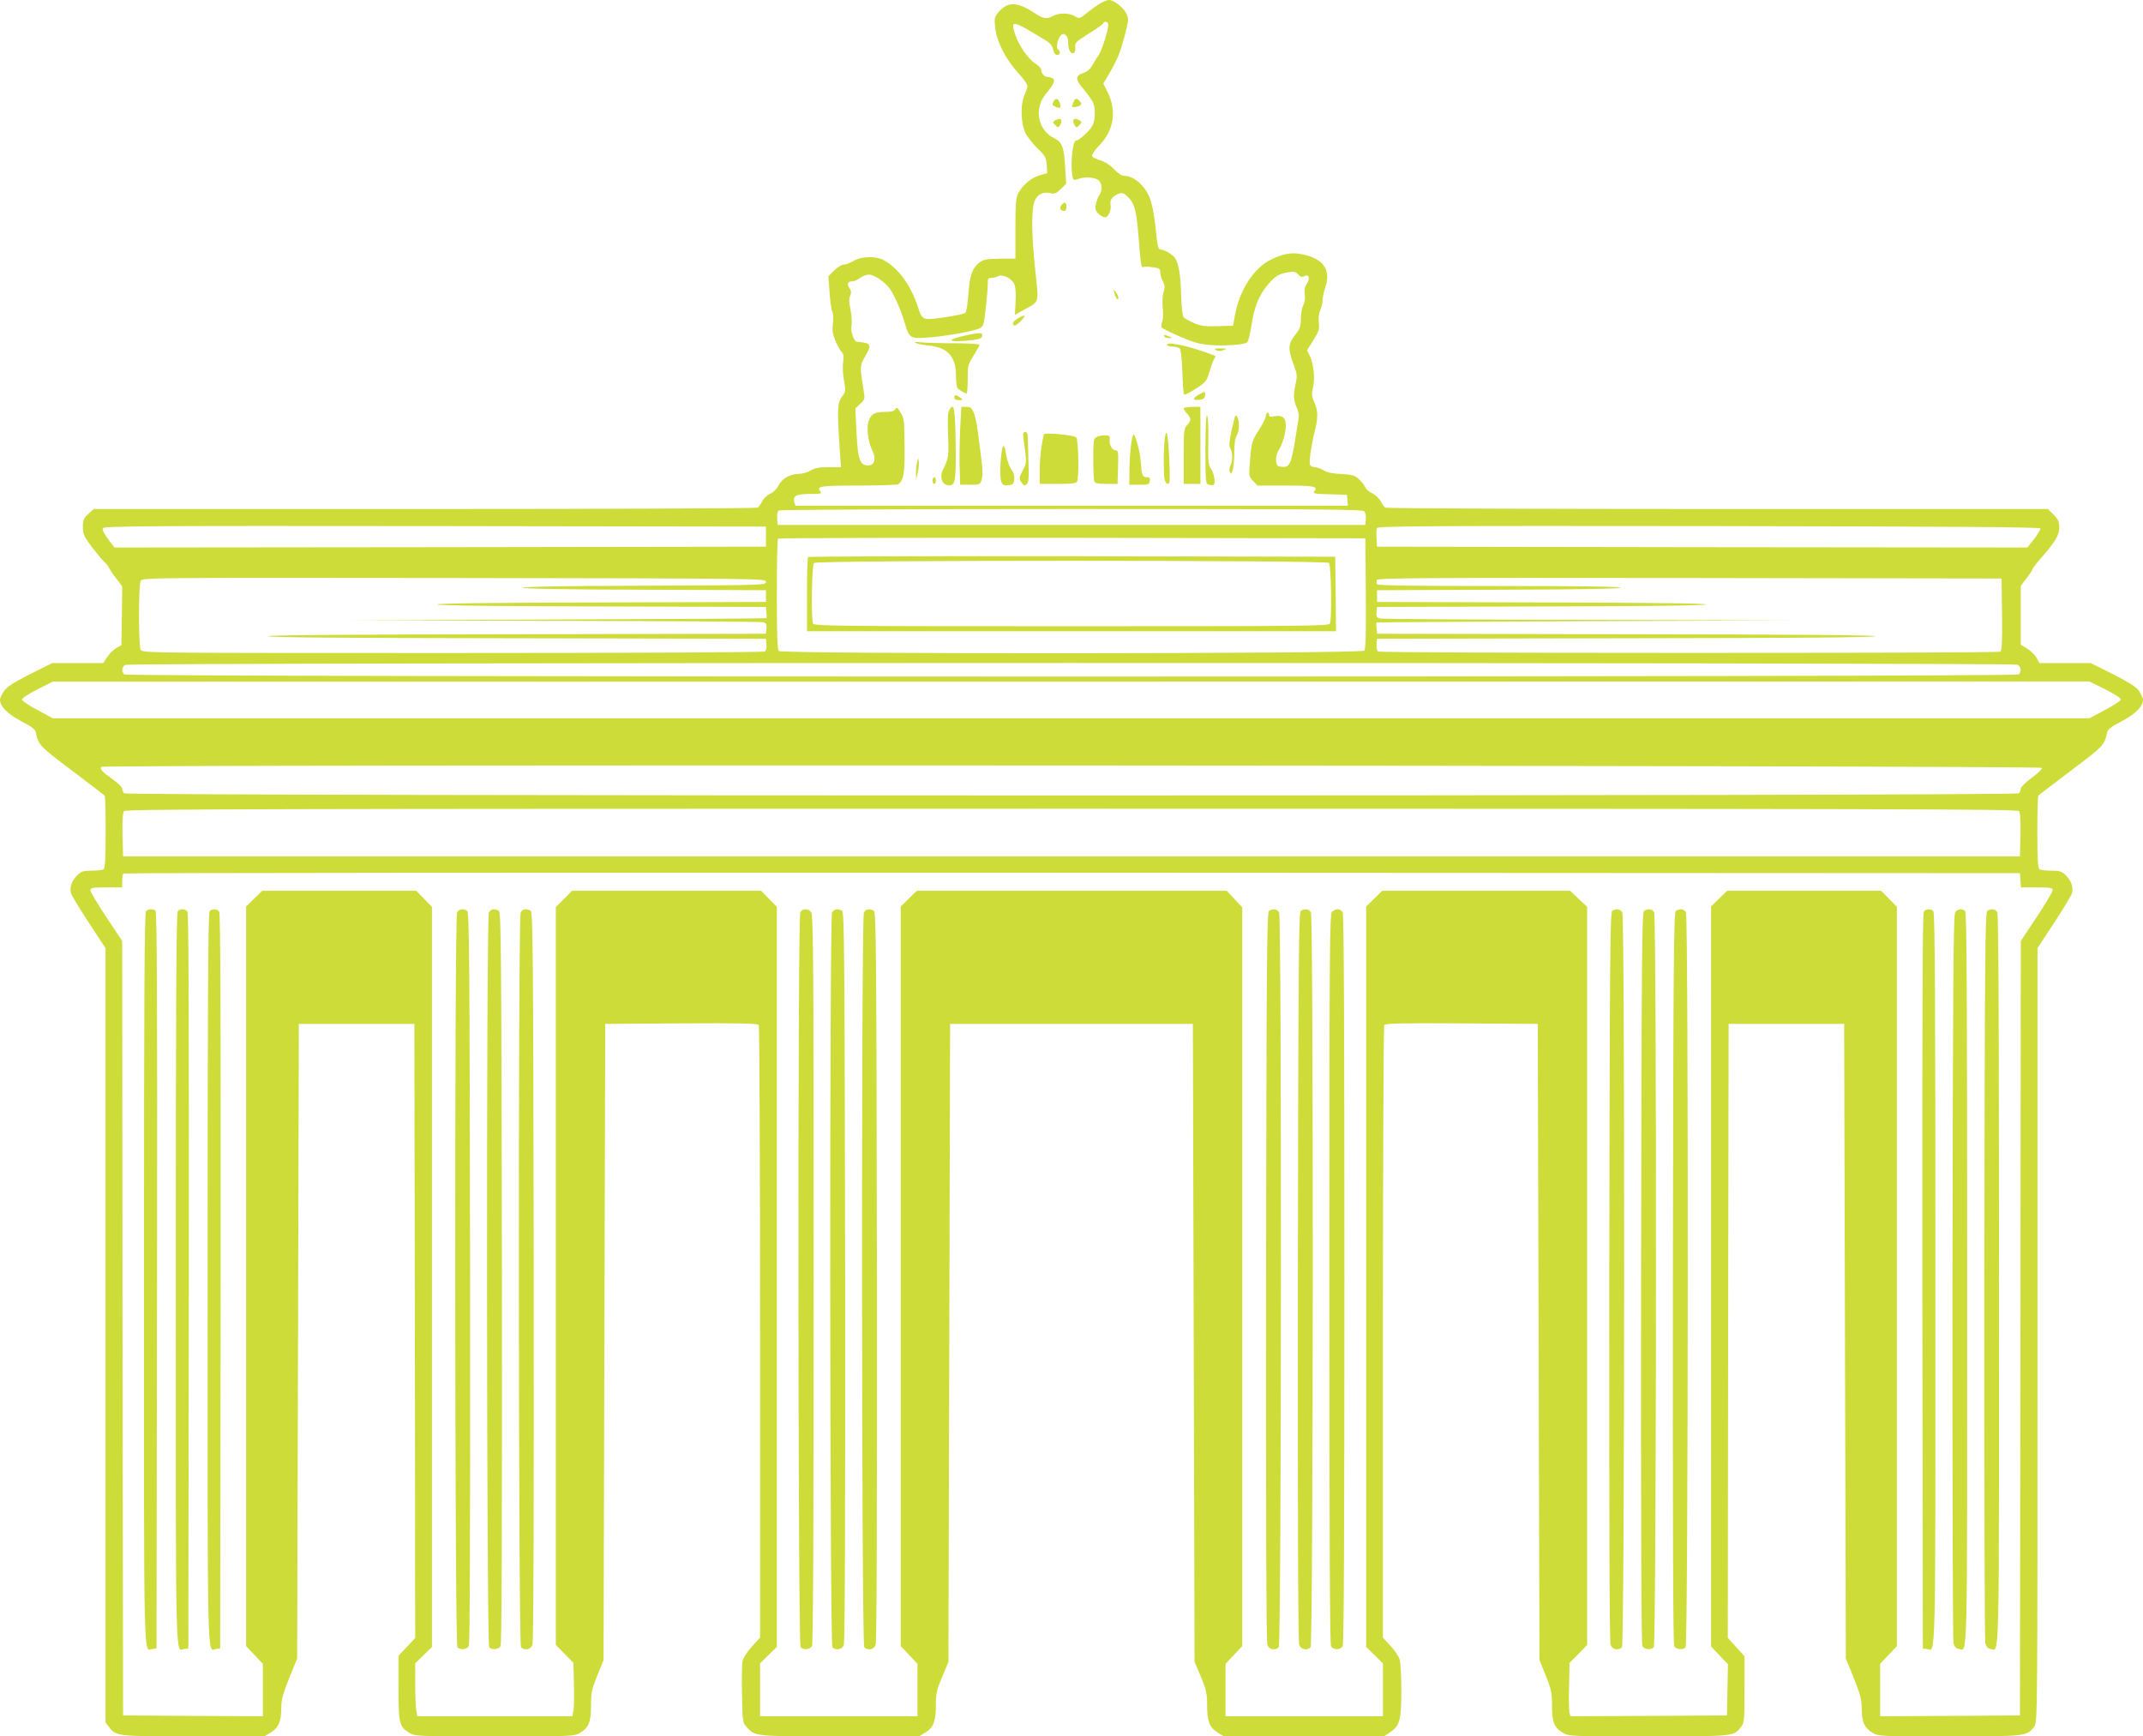 <?xml version="1.0" standalone="no"?>
<!DOCTYPE svg PUBLIC "-//W3C//DTD SVG 20010904//EN"
 "http://www.w3.org/TR/2001/REC-SVG-20010904/DTD/svg10.dtd">
<svg version="1.0" xmlns="http://www.w3.org/2000/svg"
 width="1280pt" height="1037pt" viewBox="0 0 1280 1037"
 preserveAspectRatio="xMidYMid meet">
<g transform="translate(0,1037) scale(0.1,-0.1)"
fill="#cddc39" stroke="none">
<path d="M6570 10349 c-19 -12 -55 -37 -79 -57 -42 -34 -44 -35 -71 -19 -34
21 -96 21 -130 2 -38 -22 -58 -18 -117 21 -97 64 -156 65 -209 1 -24 -29 -26
-36 -20 -91 8 -82 62 -189 137 -271 39 -43 59 -73 56 -84 -3 -9 -13 -36 -22
-61 -21 -57 -16 -160 10 -215 11 -22 43 -62 71 -90 47 -45 52 -55 56 -100 l3
-49 -46 -13 c-48 -14 -100 -57 -127 -107 -14 -26 -17 -61 -17 -211 l0 -180
-92 0 c-77 -1 -97 -4 -120 -21 -45 -32 -61 -79 -69 -191 -4 -57 -12 -107 -18
-112 -6 -5 -62 -17 -124 -26 -131 -19 -133 -19 -158 58 -45 137 -118 236 -209
285 -45 24 -132 21 -176 -6 -20 -12 -46 -22 -59 -22 -12 0 -38 -16 -57 -35
l-35 -35 7 -98 c4 -53 11 -105 17 -115 5 -10 6 -41 3 -70 -5 -41 -2 -62 15
-102 12 -27 28 -58 37 -67 12 -13 14 -28 9 -60 -4 -24 -2 -72 5 -109 11 -63
11 -68 -12 -98 -27 -36 -29 -76 -15 -288 l9 -133 -74 0 c-56 0 -82 -5 -107
-20 -18 -11 -49 -20 -68 -20 -53 0 -102 -27 -124 -69 -10 -21 -31 -42 -49 -49
-17 -8 -39 -28 -48 -45 -9 -18 -21 -35 -27 -39 -6 -4 -901 -8 -1988 -8 l-1978
0 -32 -29 c-29 -26 -33 -36 -33 -78 0 -45 6 -56 59 -127 33 -42 65 -80 71 -84
7 -4 18 -18 25 -31 6 -13 27 -44 46 -68 l34 -45 -2 -176 -3 -175 -30 -17 c-16
-9 -41 -33 -54 -53 l-24 -37 -153 0 -152 0 -134 -67 c-101 -52 -138 -76 -155
-102 -13 -19 -23 -42 -23 -51 0 -39 46 -85 128 -128 66 -34 83 -48 87 -70 15
-71 21 -78 212 -222 106 -80 195 -148 198 -152 4 -3 6 -102 6 -219 0 -162 -3
-214 -13 -221 -7 -4 -39 -8 -71 -8 -51 0 -62 -4 -87 -29 -32 -32 -45 -69 -36
-105 3 -13 51 -92 106 -176 l100 -152 0 -2313 0 -2312 21 -27 c44 -56 42 -56
504 -56 l425 0 39 24 c46 29 61 66 61 147 0 46 10 83 47 176 l48 118 5 1895 5
1895 345 0 345 0 3 -1834 2 -1834 -50 -53 -50 -53 0 -191 c0 -214 5 -233 65
-269 35 -21 45 -21 510 -21 465 0 475 0 510 21 52 31 65 64 65 163 0 76 4 96
37 178 l38 93 5 1900 5 1900 454 3 c357 2 456 0 463 -10 4 -7 8 -833 8 -1835
l0 -1823 -49 -54 c-31 -34 -52 -68 -56 -89 -4 -19 -5 -109 -3 -200 3 -160 4
-166 28 -192 52 -56 40 -55 555 -55 l475 0 39 24 c48 31 61 66 61 166 0 66 5
89 38 166 l37 89 5 1905 5 1905 725 0 725 0 5 -1905 5 -1905 38 -89 c32 -77
37 -100 37 -166 0 -100 13 -135 61 -166 l39 -24 478 0 479 0 34 23 c60 40 69
72 69 247 0 85 -4 170 -10 189 -5 18 -30 55 -55 82 l-45 48 0 1823 c0 1003 4
1829 8 1836 7 10 106 12 463 10 l454 -3 5 -1900 5 -1900 38 -93 c33 -82 37
-102 37 -178 0 -99 13 -132 65 -163 35 -21 45 -21 511 -21 516 0 508 -1 553
56 20 25 21 39 21 225 l0 197 -50 55 -50 55 2 1833 3 1834 345 0 345 0 5
-1895 5 -1895 48 -118 c39 -99 47 -129 47 -183 0 -78 16 -114 65 -143 35 -21
46 -21 459 -21 460 0 461 0 506 57 20 26 20 31 20 2338 l0 2313 100 152 c55
84 103 163 106 176 9 36 -4 73 -36 105 -25 25 -36 29 -87 29 -32 0 -64 4 -71
8 -10 7 -13 59 -13 221 0 117 2 216 6 219 3 4 92 72 198 152 191 144 197 151
212 222 4 22 21 36 87 70 82 43 128 89 128 128 0 9 -10 32 -22 51 -18 26 -55
50 -156 102 l-134 67 -154 0 -153 0 -16 30 c-9 17 -33 41 -55 55 l-40 25 0
176 0 175 35 46 c19 25 35 49 35 54 0 4 23 34 51 66 85 97 109 137 109 183 0
34 -6 48 -34 76 l-34 34 -1973 0 c-1086 0 -1979 4 -1985 8 -6 4 -18 21 -27 38
-9 17 -32 39 -51 48 -19 9 -37 24 -40 34 -4 10 -20 32 -37 48 -27 25 -38 29
-106 33 -52 2 -86 9 -107 22 -17 10 -41 19 -54 19 -12 0 -25 7 -28 15 -6 15 8
115 28 195 21 84 21 125 0 173 -17 38 -19 53 -10 89 13 56 5 143 -17 189 l-18
37 38 61 c33 53 37 66 32 103 -3 26 0 55 9 76 8 19 14 47 14 61 0 15 7 49 16
75 33 96 -5 162 -111 191 -79 21 -128 15 -211 -24 -103 -49 -190 -182 -217
-331 l-12 -65 -92 -3 c-77 -2 -101 1 -142 19 -28 12 -56 27 -62 35 -6 8 -12
61 -14 126 -3 124 -14 191 -36 226 -13 21 -65 52 -88 52 -14 0 -18 22 -31 149
-6 57 -20 127 -31 155 -28 75 -96 136 -153 136 -16 0 -38 14 -61 39 -24 25
-53 44 -82 53 -25 7 -48 19 -50 26 -3 7 17 37 45 66 87 91 103 206 46 319
l-24 48 25 42 c58 98 75 139 101 238 26 100 27 105 11 139 -18 37 -74 80 -104
80 -10 0 -34 -10 -53 -21z m-315 -226 c19 -12 32 -29 35 -48 3 -18 12 -31 23
-33 19 -4 24 22 6 33 -13 9 -2 65 17 84 18 20 44 -2 44 -38 0 -45 12 -72 29
-69 11 2 15 12 13 34 -3 28 3 34 82 84 47 29 86 57 86 61 0 5 7 9 15 9 8 0 15
-8 15 -18 0 -31 -39 -154 -57 -180 -10 -14 -27 -41 -38 -61 -14 -24 -32 -40
-55 -47 -50 -16 -48 -40 5 -100 24 -29 49 -64 55 -79 14 -38 12 -101 -4 -134
-18 -33 -81 -91 -100 -91 -19 0 -33 -139 -21 -207 5 -30 8 -31 31 -23 40 16
105 12 126 -7 22 -19 23 -61 4 -89 -8 -11 -17 -36 -21 -55 -5 -28 -2 -38 19
-58 15 -14 31 -21 41 -18 20 8 34 47 28 78 -5 27 16 52 55 64 17 5 29 -1 51
-23 38 -38 49 -79 62 -242 12 -158 16 -183 29 -175 6 4 30 3 55 -1 39 -5 45
-9 45 -31 0 -13 7 -38 16 -54 12 -24 13 -37 4 -64 -7 -20 -8 -58 -5 -92 4 -32
2 -70 -3 -84 -6 -14 -7 -30 -4 -35 4 -5 52 -29 107 -53 77 -34 118 -46 178
-51 89 -8 212 1 227 16 6 6 17 51 25 101 16 109 46 183 98 243 45 52 66 65
122 74 34 6 44 3 59 -13 14 -16 23 -18 37 -10 28 14 36 -14 14 -47 -12 -18
-15 -38 -12 -62 4 -21 1 -45 -8 -63 -8 -15 -15 -52 -15 -82 0 -45 -5 -61 -30
-92 -49 -62 -50 -84 -6 -203 13 -34 14 -52 6 -89 -16 -70 -15 -105 5 -146 11
-24 15 -49 11 -69 -3 -18 -10 -60 -15 -93 -28 -178 -37 -198 -85 -193 -27 3
-31 7 -34 36 -2 19 4 44 12 57 25 38 46 107 46 152 0 49 -21 66 -69 57 -25 -5
-31 -3 -31 10 0 10 -4 14 -10 11 -5 -3 -10 -14 -10 -23 0 -9 -19 -46 -42 -82
-37 -58 -42 -74 -49 -150 -11 -124 -11 -123 16 -153 l26 -27 169 0 c170 0 195
-5 170 -35 -10 -12 4 -15 92 -17 l103 -3 3 -32 3 -33 -1650 0 -1650 0 -6 20
c-12 38 11 50 92 50 65 0 74 2 63 15 -26 31 0 35 228 35 125 0 232 4 237 8 33
24 40 66 38 229 -1 150 -3 166 -24 199 -18 30 -23 34 -31 20 -6 -11 -23 -16
-59 -16 -62 0 -83 -10 -99 -50 -16 -39 -6 -128 20 -180 25 -49 14 -90 -24 -90
-50 0 -62 35 -70 195 l-7 146 29 27 c28 26 29 30 20 82 -23 146 -23 145 12
206 38 68 34 75 -52 83 -18 2 -39 63 -32 97 3 19 1 62 -6 95 -9 43 -10 66 -2
83 8 18 7 29 -4 45 -18 25 -11 41 18 41 11 0 31 9 45 20 14 11 38 20 53 20 32
0 99 -46 127 -87 26 -38 68 -135 88 -205 25 -87 32 -92 138 -84 92 7 224 29
289 48 30 9 38 17 44 42 9 39 24 191 24 234 -1 26 3 32 20 32 12 0 30 5 41 10
27 15 84 -13 98 -48 7 -16 10 -60 7 -105 l-4 -78 56 32 c92 50 87 34 66 231
-24 223 -25 381 -1 425 19 36 52 49 93 39 22 -6 33 -1 59 24 l33 32 -5 86 c-7
131 -18 163 -65 186 -101 48 -125 181 -48 269 42 50 55 78 39 88 -8 5 -21 9
-29 9 -21 0 -40 20 -40 41 0 10 -16 27 -35 39 -43 27 -99 107 -121 173 -30 92
-21 90 191 -40z m1894 -2807 c7 -8 11 -30 9 -48 l-3 -33 -1755 0 -1755 0 -3
39 c-2 24 2 42 10 47 7 5 794 9 1749 9 1496 0 1738 -2 1748 -14z m-3574 -151
l0 -60 -1945 -3 -1946 -2 -38 50 c-22 29 -36 56 -32 65 5 13 231 15 1983 13
l1978 -3 0 -60z m7612 49 c2 -6 -15 -34 -37 -63 l-41 -51 -1942 2 -1942 3 -3
49 c-2 27 -1 55 2 62 5 12 309 14 1982 12 1441 -2 1978 -6 1981 -14z m-4029
-388 c2 -234 -1 -333 -9 -342 -16 -19 -3478 -21 -3497 -2 -9 9 -12 98 -12 338
0 180 3 330 7 333 3 4 794 6 1757 5 l1751 -3 3 -329z m-3583 69 c0 -20 -8 -20
-727 -23 -471 -1 -728 -6 -728 -12 0 -6 257 -11 728 -12 l727 -3 0 -35 0 -35
-982 -3 c-641 -1 -983 -6 -983 -12 0 -6 342 -11 983 -12 l982 -3 3 -32 c2 -18
2 -34 0 -35 -2 -2 -561 -5 -1243 -8 l-1240 -5 1220 -3 c671 -1 1230 -5 1243
-8 19 -5 23 -12 20 -38 l-3 -31 -1487 -3 c-977 -1 -1488 -5 -1488 -12 0 -7
511 -11 1488 -12 l1487 -3 3 -34 c2 -20 -2 -37 -10 -42 -7 -5 -846 -9 -1865
-9 -1821 0 -1852 0 -1863 19 -13 26 -13 386 0 412 11 19 40 19 1873 17 1854
-3 1862 -3 1862 -23z m7383 -194 c2 -165 -1 -216 -10 -223 -17 -10 -3699 -10
-3716 1 -8 5 -12 22 -10 42 l3 34 1488 3 c976 1 1487 5 1487 12 0 7 -511 11
-1487 12 l-1488 3 -3 33 c-2 17 -2 33 0 34 2 2 561 5 1243 8 l1240 5 -1220 3
c-671 1 -1230 5 -1243 8 -19 5 -23 12 -20 38 l3 31 983 3 c640 1 982 6 982 12
0 6 -342 11 -982 12 l-983 3 0 35 0 35 728 3 c473 1 727 6 727 12 0 7 -251 10
-724 10 -495 0 -727 3 -731 10 -4 6 -4 18 -1 26 5 12 246 14 1868 12 l1863 -3
3 -214z m93 -301 c21 -12 25 -40 7 -58 -17 -17 -11299 -17 -11316 0 -17 17
-15 45 6 57 24 15 11276 15 11303 1z m524 -147 c59 -30 94 -53 93 -61 -2 -8
-45 -36 -96 -63 l-93 -49 -6082 0 -6082 0 -90 49 c-50 26 -91 54 -93 62 -2 9
32 31 90 61 l93 47 6082 0 6083 1 95 -47z m-378 -469 c2 -7 -26 -33 -62 -60
-36 -26 -65 -55 -65 -64 0 -9 -5 -21 -12 -28 -17 -17 -11299 -17 -11316 0 -7
7 -12 19 -12 28 0 8 -25 33 -56 55 -65 46 -78 60 -69 75 9 15 11587 9 11592
-6z m-138 -258 c8 -9 11 -56 9 -142 l-3 -129 -5665 0 -5665 0 -3 129 c-2 86 1
133 9 142 10 12 851 14 5659 14 4808 0 5649 -2 5659 -14z m9 -413 l3 -43 95 0
c83 0 94 -2 94 -18 0 -9 -43 -81 -95 -159 l-95 -143 -2 -2312 -3 -2313 -417
-3 -418 -2 0 156 0 157 50 53 50 53 0 2208 0 2207 -47 48 -47 48 -460 0 -460
0 -48 -47 -48 -47 0 -2210 0 -2209 50 -53 51 -53 -3 -153 -3 -153 -467 -3
-468 -2 -6 24 c-3 13 -4 85 -2 160 l3 135 53 53 52 54 0 2204 0 2204 -51 48
-51 48 -561 0 -561 0 -48 -47 -48 -47 0 -2211 0 -2211 50 -49 50 -49 0 -158 0
-158 -470 0 -470 0 0 157 0 156 50 53 50 53 0 2206 0 2206 -46 49 -47 50 -926
0 -925 0 -48 -47 -48 -47 0 -2209 0 -2208 50 -53 50 -53 0 -156 0 -157 -470 0
-470 0 0 158 0 158 50 49 50 49 0 2210 0 2210 -47 48 -47 48 -565 0 -564 0
-48 -49 -49 -48 0 -2204 0 -2203 53 -54 52 -53 3 -126 c2 -69 1 -141 -3 -159
l-6 -34 -463 0 -463 0 -7 37 c-3 21 -6 92 -6 158 l0 121 50 49 50 49 0 2210 0
2210 -47 48 -47 48 -460 0 -460 0 -48 -47 -48 -47 0 -2209 0 -2208 50 -53 50
-53 0 -157 0 -156 -417 2 -418 3 -3 2313 -2 2312 -95 143 c-52 78 -95 150 -95
159 0 16 11 18 95 18 l95 0 0 38 c0 21 3 42 7 45 3 4 2554 6 5667 5 l5661 -3
3 -42z"/>
<path d="M6291 9761 c-8 -15 -6 -20 14 -29 29 -13 36 -5 24 26 -10 27 -25 28
-38 3z"/>
<path d="M6413 9763 c-3 -10 -8 -21 -10 -25 -6 -11 29 -10 46 1 12 8 12 12 2
25 -17 21 -30 20 -38 -1z"/>
<path d="M6300 9650 c-13 -8 -13 -12 3 -27 15 -16 19 -16 27 -3 14 21 12 40
-2 40 -7 0 -20 -5 -28 -10z"/>
<path d="M6410 9648 c0 -7 5 -20 10 -28 8 -13 12 -13 27 3 16 15 16 19 3 27
-21 14 -40 12 -40 -2z"/>
<path d="M6340 9145 c-14 -16 -6 -35 16 -35 8 0 14 10 14 25 0 28 -12 32 -30
10z"/>
<path d="M6656 8620 c8 -31 24 -50 24 -29 0 8 -7 24 -16 35 -14 18 -15 18 -8
-6z"/>
<path d="M6082 8470 c-32 -20 -40 -34 -24 -44 10 -6 68 51 61 59 -3 2 -19 -5
-37 -15z"/>
<path d="M5761 8365 c-111 -25 -101 -40 21 -29 55 5 78 11 83 22 10 27 -8 29
-104 7z"/>
<path d="M6955 8360 c3 -5 16 -10 28 -9 21 0 21 1 2 9 -28 12 -37 12 -30 0z"/>
<path d="M5470 8322 c8 -5 41 -12 72 -15 119 -11 168 -65 168 -183 0 -32 4
-64 8 -70 7 -11 45 -34 56 -34 3 0 6 38 6 85 0 81 2 89 35 141 19 30 35 59 35
64 0 6 -61 10 -157 10 -87 0 -176 3 -198 6 -27 3 -35 2 -25 -4z"/>
<path d="M6970 8311 c0 -6 15 -11 34 -11 18 0 38 -6 44 -12 5 -7 12 -70 14
-140 2 -70 7 -130 11 -134 3 -4 35 12 70 35 61 39 65 45 82 104 10 34 23 68
28 75 5 7 8 14 6 16 -2 2 -44 17 -94 34 -102 34 -195 50 -195 33z"/>
<path d="M7263 8279 c12 -7 27 -7 45 0 25 9 24 9 -18 10 -36 0 -41 -2 -27 -10z"/>
<path d="M7158 8012 c-37 -23 -35 -34 5 -30 24 2 33 8 35 26 4 26 -3 26 -40 4z"/>
<path d="M5700 7995 c0 -10 10 -15 28 -15 26 1 26 1 8 15 -25 19 -36 19 -36 0z"/>
<path d="M5669 7919 c-8 -16 -10 -60 -6 -148 5 -123 3 -139 -31 -207 -21 -42
-6 -88 31 -92 43 -5 48 18 45 249 -3 215 -10 251 -39 198z"/>
<path d="M5735 7808 c-3 -73 -5 -178 -3 -233 l3 -100 60 0 c59 0 59 0 69 33 6
23 5 64 -3 125 -7 51 -16 124 -21 162 -4 39 -15 88 -23 108 -13 31 -21 37 -45
37 l-30 0 -7 -132z"/>
<path d="M7070 7930 c0 -5 9 -19 20 -30 11 -11 20 -27 20 -35 0 -8 -9 -24 -20
-35 -18 -18 -20 -33 -20 -185 l0 -165 50 0 50 0 0 230 0 230 -50 0 c-27 0 -50
-4 -50 -10z"/>
<path d="M7200 7693 c0 -203 1 -212 20 -218 11 -3 24 -4 29 0 14 8 1 77 -18
99 -13 15 -16 41 -14 158 2 77 -1 147 -7 156 -6 11 -9 -54 -10 -195z"/>
<path d="M7377 7884 c-2 -5 -12 -45 -22 -90 -13 -62 -15 -86 -6 -102 14 -26
14 -77 0 -103 -6 -12 -7 -28 -4 -37 13 -31 27 28 27 113 0 51 5 88 14 102 8
12 14 39 14 60 0 39 -13 72 -23 57z"/>
<path d="M6114 7743 c19 -133 19 -138 -3 -178 -25 -47 -26 -55 -7 -80 11 -16
17 -17 28 -7 12 10 14 35 11 129 -2 65 -3 133 -4 151 0 22 -5 32 -16 32 -13 0
-14 -8 -9 -47z"/>
<path d="M6235 7776 c-15 -59 -25 -147 -25 -214 l0 -82 109 0 c90 0 110 3 115
16 12 31 7 251 -6 262 -19 15 -190 30 -193 18z"/>
<path d="M6957 7748 c-8 -58 -8 -206 -1 -240 3 -16 12 -28 20 -28 12 0 13 24
8 148 -7 151 -17 197 -27 120z"/>
<path d="M6767 7770 c-11 -31 -21 -128 -21 -210 l-1 -85 60 0 c55 0 60 2 63
23 3 16 -2 22 -17 22 -27 0 -31 10 -37 89 -5 74 -38 187 -47 161z"/>
<path d="M6548 7759 c-16 -9 -18 -26 -18 -129 0 -65 3 -125 6 -134 5 -12 21
-16 73 -16 l66 0 3 100 c3 82 1 100 -11 100 -23 0 -41 29 -39 61 2 27 0 29
-30 29 -18 0 -41 -5 -50 -11z"/>
<path d="M5986 7689 c-12 -58 -15 -170 -6 -194 8 -22 15 -26 42 -23 29 3 33 7
36 35 2 21 -4 42 -18 60 -11 16 -24 52 -29 81 -9 60 -18 74 -25 41z"/>
<path d="M5478 7610 c-4 -14 -7 -43 -7 -65 l1 -40 9 40 c6 22 8 51 7 65 l-3
25 -7 -25z"/>
<path d="M5570 7500 c0 -11 5 -20 10 -20 6 0 10 9 10 20 0 11 -4 20 -10 20 -5
0 -10 -9 -10 -20z"/>
<path d="M4827 7043 c-4 -3 -7 -105 -7 -225 l0 -218 1580 0 1580 0 -2 223 -3
222 -1571 3 c-864 1 -1574 -1 -1577 -5z m3111 -35 c13 -13 18 -331 6 -362 -6
-15 -151 -16 -1544 -16 -1393 0 -1538 1 -1544 16 -12 31 -7 349 6 362 17 17
3059 17 3076 0z"/>
<path d="M872 4928 c-9 -9 -12 -511 -12 -2199 0 -2371 -4 -2215 52 -2207 l23
3 3 2199 c2 1753 0 2201 -10 2208 -19 11 -42 10 -56 -4z"/>
<path d="M1062 4928 c-9 -9 -12 -511 -12 -2199 0 -2371 -4 -2215 52 -2207 l23
3 3 2194 c1 1613 -1 2197 -9 2207 -14 17 -41 18 -57 2z"/>
<path d="M1252 4928 c-9 -9 -12 -511 -12 -2199 0 -2371 -4 -2215 52 -2207 l23
3 3 2194 c1 1613 -1 2197 -9 2207 -14 17 -41 18 -57 2z"/>
<path d="M2730 4921 c-16 -30 -14 -4373 2 -4389 18 -18 56 -14 68 7 7 14 9
703 8 2201 -3 1926 -5 2182 -18 2190 -24 15 -48 12 -60 -9z"/>
<path d="M2920 4921 c-16 -30 -14 -4373 2 -4389 18 -18 56 -14 68 7 7 14 9
703 8 2201 -3 1926 -5 2182 -18 2190 -24 15 -48 12 -60 -9z"/>
<path d="M3110 4921 c-16 -30 -14 -4373 2 -4389 22 -22 58 -14 68 14 7 17 9
792 8 2200 -3 1920 -5 2176 -18 2184 -24 15 -48 12 -60 -9z"/>
<path d="M4780 4921 c-16 -30 -14 -4373 2 -4389 18 -18 56 -14 68 7 7 14 10
715 10 2195 0 1964 -2 2176 -16 2190 -21 22 -51 20 -64 -3z"/>
<path d="M4970 4921 c-16 -30 -14 -4373 2 -4389 22 -22 58 -14 68 14 7 17 9
795 8 2200 -3 1920 -5 2176 -18 2184 -24 15 -48 12 -60 -9z"/>
<path d="M5160 4921 c-16 -30 -14 -4373 2 -4389 22 -22 58 -14 68 14 7 17 9
795 8 2200 -3 1920 -5 2176 -18 2184 -24 15 -48 12 -60 -9z"/>
<path d="M7580 4930 c-13 -8 -15 -264 -18 -2184 -1 -1405 1 -2183 8 -2200 10
-28 46 -36 68 -14 16 16 18 4359 2 4389 -12 21 -36 24 -60 9z"/>
<path d="M7770 4930 c-13 -8 -15 -264 -18 -2184 -1 -1405 1 -2183 8 -2200 10
-28 46 -36 68 -14 16 16 18 4359 2 4389 -12 21 -36 24 -60 9z"/>
<path d="M7956 4924 c-14 -14 -16 -226 -16 -2190 0 -1480 3 -2181 10 -2195 14
-25 56 -25 70 0 7 14 10 713 10 2191 0 1478 -3 2177 -10 2191 -13 23 -43 25
-64 3z"/>
<path d="M9630 4930 c-13 -8 -15 -264 -18 -2184 -1 -1408 1 -2183 8 -2200 10
-28 46 -36 68 -14 16 16 18 4359 2 4389 -12 21 -36 24 -60 9z"/>
<path d="M9820 4930 c-13 -8 -15 -264 -18 -2190 -1 -1498 1 -2187 8 -2201 12
-21 50 -25 68 -7 16 16 18 4359 2 4389 -12 21 -36 24 -60 9z"/>
<path d="M10010 4930 c-13 -8 -15 -264 -18 -2190 -1 -1498 1 -2187 8 -2201 12
-21 50 -25 68 -7 16 16 18 4359 2 4389 -12 21 -36 24 -60 9z"/>
<path d="M11491 4926 c-8 -10 -10 -594 -9 -2207 l3 -2194 23 -3 c56 -8 52
-164 52 2207 0 1688 -3 2190 -12 2199 -16 16 -43 15 -57 -2z"/>
<path d="M11679 4923 c-12 -13 -14 -363 -17 -2175 -1 -1188 2 -2174 6 -2191 6
-22 15 -33 31 -35 55 -8 51 -161 51 2207 0 1688 -3 2190 -12 2199 -17 17 -43
15 -59 -5z"/>
<path d="M11870 4930 c-13 -8 -15 -263 -18 -2175 -1 -1192 2 -2181 6 -2198 6
-22 15 -33 31 -35 55 -8 51 -160 51 2200 0 1483 -3 2185 -10 2199 -12 21 -36
24 -60 9z"/>
</g>
</svg>
